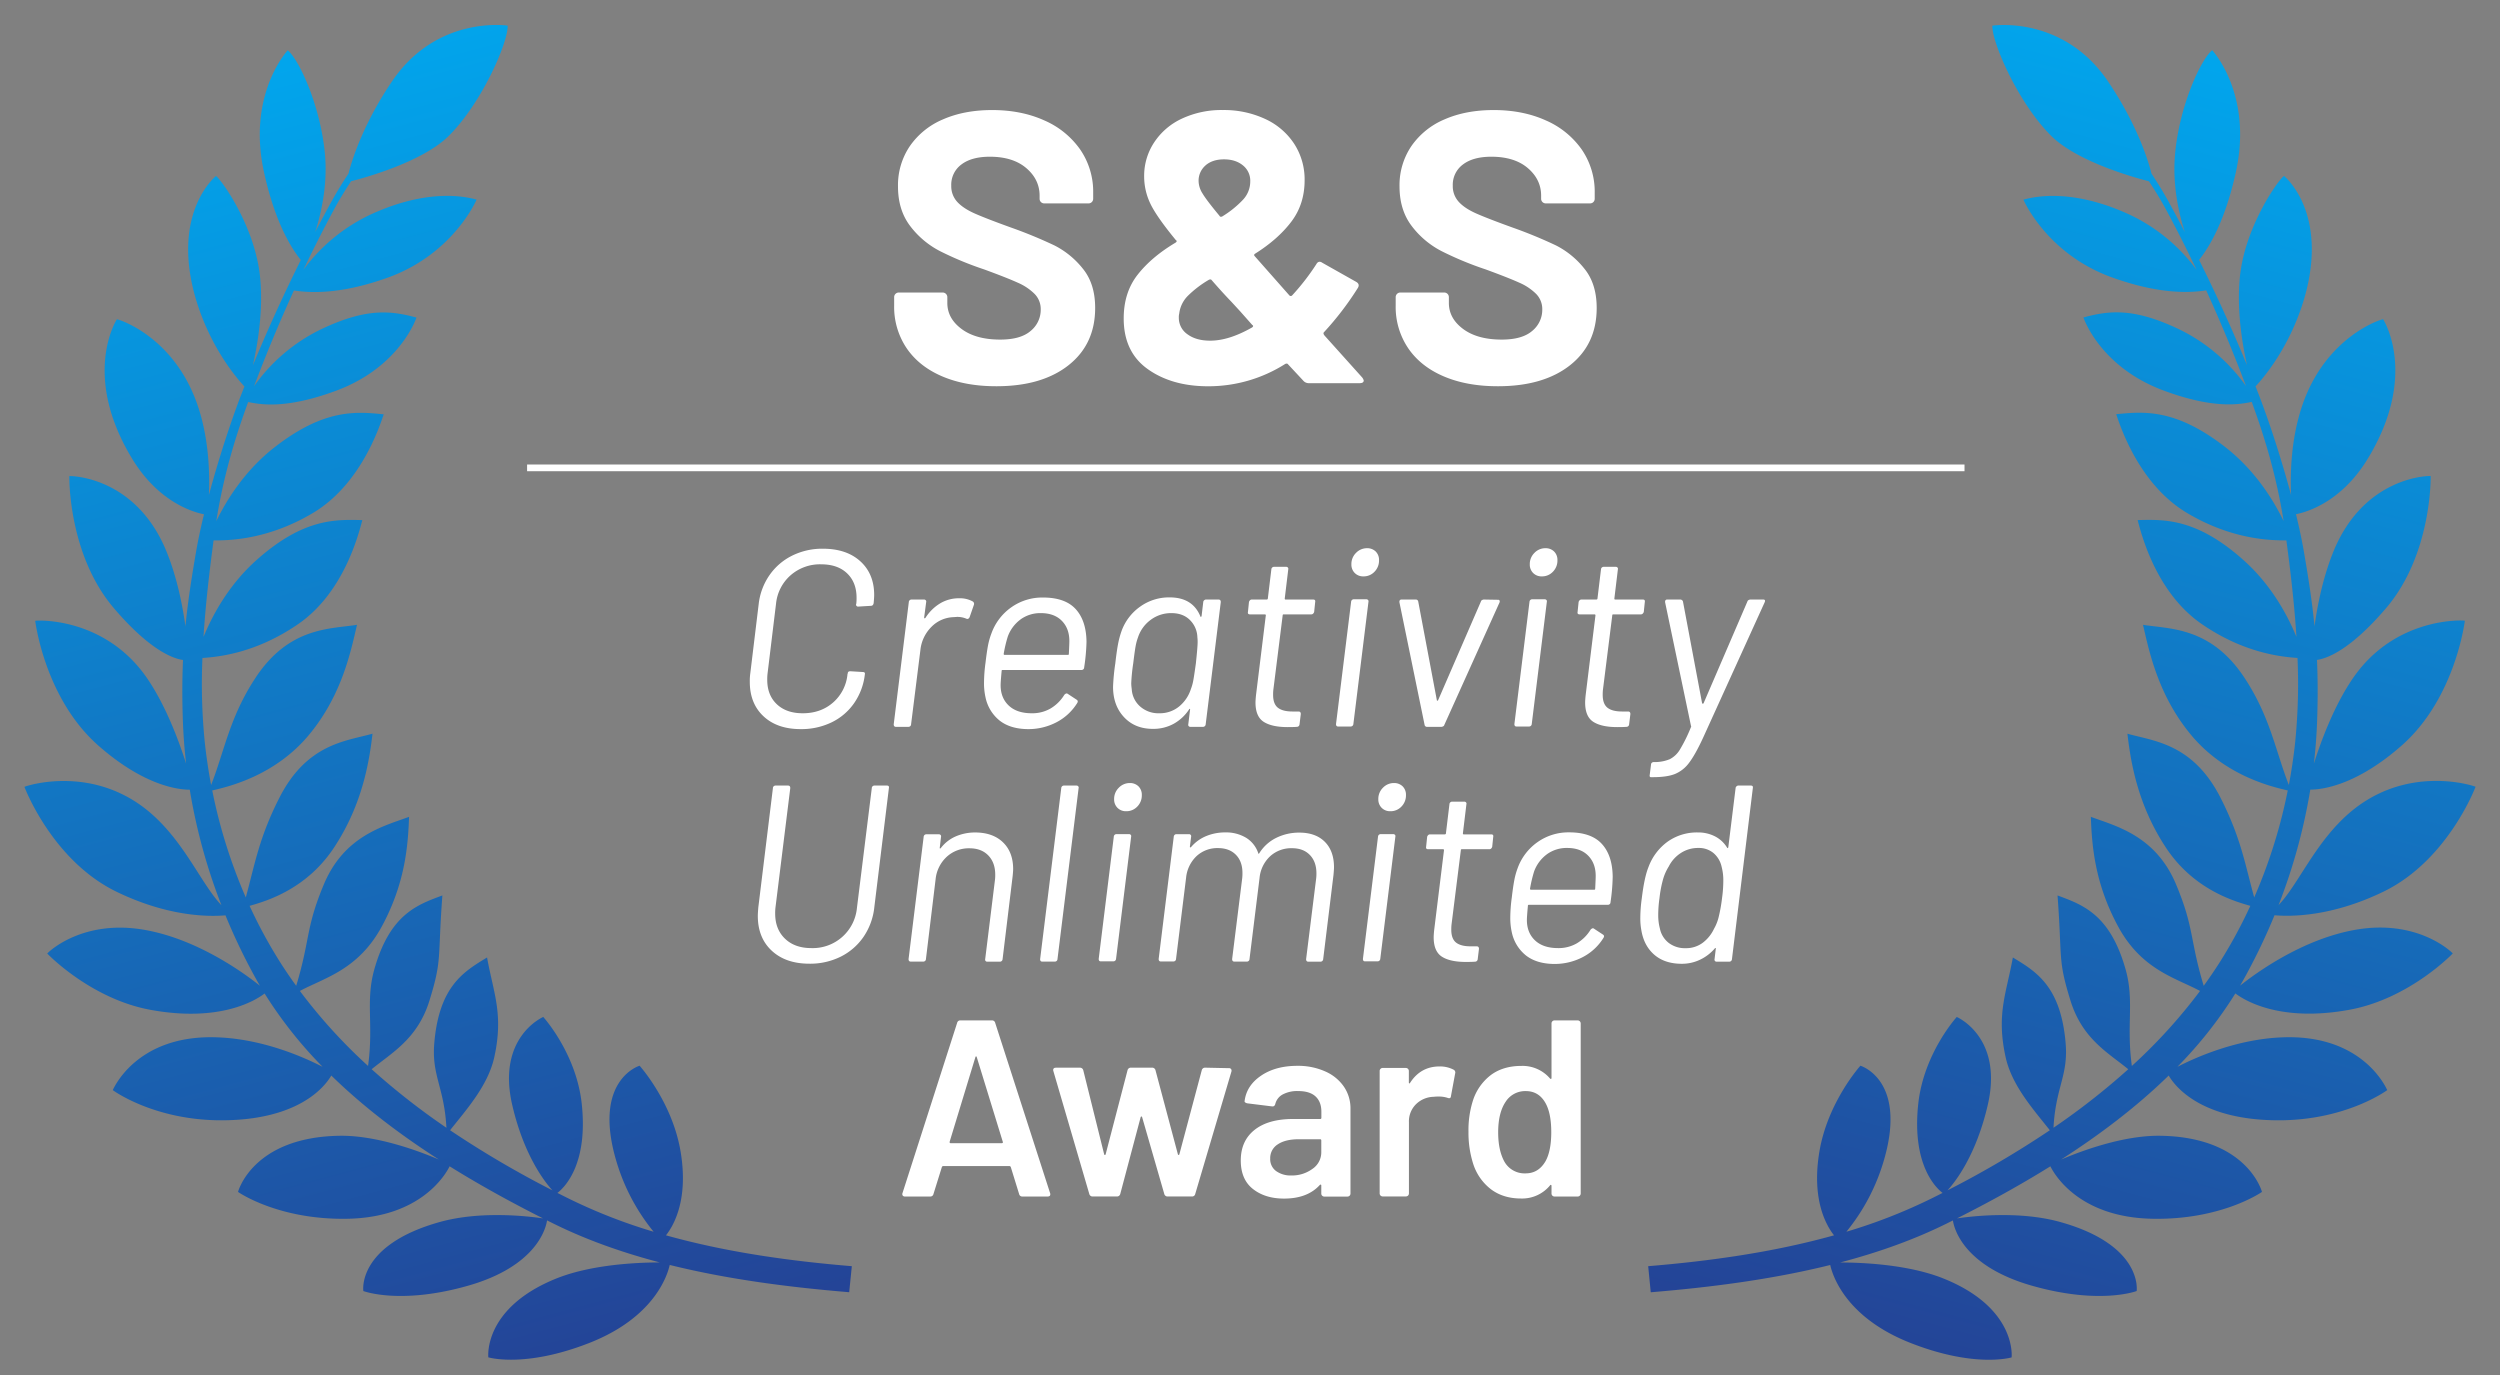 <svg xmlns="http://www.w3.org/2000/svg" xmlns:xlink="http://www.w3.org/1999/xlink" viewBox="0 0 1490.4 820"><rect x="0" y="0" width="1490.4" height="820" fill="#808080" stroke="none"/><defs><style>.cls-1{fill:url(#New_Gradient_Swatch_1);}.cls-2{fill:url(#New_Gradient_Swatch_1-2);}.cls-3{fill:#fff;}</style><linearGradient id="New_Gradient_Swatch_1" x1="-31.39" y1="806.1" x2="-31.39" y2="4.4" gradientTransform="matrix(0.97, -0.26, 0.26, 0.97, 133.34, 35.61)" gradientUnits="userSpaceOnUse"><stop offset="0" stop-color="#244396"/><stop offset="1" stop-color="#01a6ed"/></linearGradient><linearGradient id="New_Gradient_Swatch_1-2" x1="-32.35" y1="805.84" x2="-32.35" y2="4.14" gradientTransform="matrix(-0.97, -0.26, -0.26, 0.97, 1356.06, 35.61)" xlink:href="#New_Gradient_Swatch_1"/></defs><g id="Layer_2" data-name="Layer 2"><path class="cls-1" d="M507.82,754.85c-36.21-3-74.37-8.2-110.79-18.4,4.73-6,13.47-21.36,8.74-49.79-4.91-29.63-24.47-51.32-24.47-51.32s-27.81,8.25-14.19,55.75a120.45,120.45,0,0,0,22.55,43.22,322.21,322.21,0,0,1-50.78-19.85q-3.28-1.62-6.56-3.29c3.82-2.92,18.6-16.74,14.43-53.67-3.41-29.83-22.89-51.23-22.89-51.23s-27.87,11.9-18.49,52.45c6.88,29.75,19.07,45.53,23.95,50.91a588,588,0,0,1-61-35.83c10-12.62,22.69-26.74,26.39-43.7,5.59-25.61-.53-38.05-4.34-59.29-13.72,8.32-28.5,16.92-31.45,50.83-1.71,19.72,5.93,26.31,7.22,50.69a422.23,422.23,0,0,1-44.58-34.9c12.11-9.9,27.34-18.07,34.42-40.77,7.72-24.94,4.87-24.39,7.75-62.83-15.07,5.58-31.26,11.24-40.54,43.94-5.4,19-.36,33.11-3.77,57.7a319.2,319.2,0,0,1-40.65-44.7c14.3-7.72,34.63-12.44,48.68-38.15,14.31-26.28,15.79-49,16.42-65.65-15,5.55-38.83,11.19-51,40.74-10.74,25.88-7.92,32.35-16.29,60-3.36-4.65-6.61-9.4-9.69-14.27a288.64,288.64,0,0,1-18.1-33.41c10.28-2.91,34.66-10.13,51.06-35.84,16.26-25.15,20.32-50.24,22.22-66.79-15.38,4.42-39.06,5.67-55.59,38.34-12.16,23.95-14.6,39.79-19.95,59.27a312.59,312.59,0,0,1-20-63.77c9.19-2.15,37.69-8.6,58.21-33.8,19-23.18,24.35-48.74,28.09-64.95-15.77,2.56-40.49,1.08-60.57,31.7C136.91,427.49,133.8,447.7,125.86,468q-2.34-12.37-3.72-24.91a347.87,347.87,0,0,1-1.45-50.83c9.6-.64,32.13-2.9,57.37-20.41C205.12,353,213.78,318.43,216,310.07c-15.94-.4-35.19-1.16-63.33,24.05-16.8,15.05-26.4,33.5-31.35,45.59,1.24-19.53,3.52-38.91,6-57.53,9.28,0,32.36-.33,59.22-16.35C214.82,289,226,255.14,228.75,247c-15.93-1.55-35-3.69-64.86,19.49-18.3,14.17-29.29,32.49-34.94,44.19,4.09-25.65,10.54-47.92,19-71,6.84,1.32,21.77,4.54,52.08-6.62,38.56-14.13,48.25-43.73,48.25-43.73-15.52-4.24-29.75-5.62-55.54,6.34a104.73,104.73,0,0,0-41.28,34.57c7.25-19.18,15.18-38.3,23.76-57.07,7.38,1.11,26.07,3.26,56.89-8C270.59,150.9,284.13,119,284.13,119c-15.52-4.24-37.45-3-63.24,8.92a105.11,105.11,0,0,0-40,32.93c5.78-12.13,11.83-24.09,18.14-35.79,3.07-5.7,6.55-11.38,10.26-17,9.6-2.46,43.16-11.89,58.46-27.26,20.08-20.16,35.37-56.33,34.88-65.52,0,0-41.77-6.44-68.66,32.83-16.39,24.09-23.64,45.2-26.2,55.36-3.52,5.31-6.84,10.71-9.87,16.16q-5.08,9.22-10,18.74c3.8-11.84,7.37-28.37,5.86-46.08C191.3,64,178.62,35.94,171.54,30c0,0-24.33,25.95-14.2,72.41,6.95,32,17.46,46.93,22,52.61-10.26,20.57-19.92,41.76-28.61,62.87C153.68,205,157,185,155.1,165.7c-2.79-30.21-23-58.56-26.36-60.76,0,0-26.95,21.58-12.11,72.89,8.55,29.09,24.37,47.53,29.09,52.57q-1,2.55-2,5.09c-6.44,16.79-13.59,38.75-19.18,59.66.54-12.3.11-32.49-6.17-51.86-13.77-42.69-48-53.1-48.7-52.92,0,0-21.5,33.06,9.36,83.51,15.75,25.63,36.26,31.49,42.58,32.72-1.91,7.88-3.53,15.42-4.71,22.27-2.83,16.43-5,30.56-6.34,44.56-1.73-12.52-5-29.13-11.25-44.52C81,283.82,42,283.66,41.33,283.84c0,0-.94,46.52,26.62,78.8,21.41,25.06,35.23,30,41.16,30.82-.51,11.18-.55,22.89-.09,36.15q.45,12.93,1.94,25.67C106.57,441.44,98.9,420.87,88,404.79c-25.29-37.34-66.37-35-67-34.68,0,0,5.46,45.63,37.13,73.92,27.71,24.61,48.44,26.77,55,26.76A342.12,342.12,0,0,0,132,539.63c-11.91-12.44-21.84-37.52-42.55-55.22-34.3-29.25-74.28-15.78-74.88-15.31,0,0,16.27,43.48,54.41,62.28,31.16,15.26,55.75,15.16,65.43,14.31a364.17,364.17,0,0,0,17.11,35.89q1.66,3.07,3.44,6.08c-10-7.95-36.74-27.26-67.47-33.07-37.95-7.26-58.81,13.11-59.33,13.87,0,0,25.73,27,61.54,33.56,41.47,7.63,62.69-5.64,68.05-9.73A254.75,254.75,0,0,0,192.33,636c-11-5.67-35.5-16.6-62.72-17.58-48.2-1.83-61.9,30.6-62.39,31.46,0,0,24.4,18.12,65.15,18,46.19-.16,61.52-20.45,65.14-26.69,19.21,18.75,41.12,35.3,64.16,50.1-11.86-5.06-37.11-14.52-59.15-14.19-52.07.76-60.62,33.47-60.62,33.47s24,16.89,65.65,16c43.07-.93,57.89-26,60.5-31.26,18.21,11.34,37,21.62,55.67,31.05-8.42-1.26-36.65-4.64-61,2-50.23,13.83-46.11,41.3-46.11,41.3s21.68,8.29,61.81-3C320,755,325.45,732.12,326.13,727.55l3.7,1.85c20,9.9,41.48,17.42,63.53,23.21-12.16,0-40,1-61.24,9.4-44.35,17.64-41,47.18-41,47.18s21.4,6.5,59.66-8.37c39.24-15.18,47.11-40.52,48.48-46.71,35.94,8.92,73.06,13.44,107,16.26Z"/><path class="cls-2" d="M982.58,754.85c36.21-3,74.37-8.2,110.79-18.4-4.73-6-13.47-21.36-8.74-49.79,4.91-29.63,24.47-51.32,24.47-51.32s27.81,8.25,14.19,55.75a120.45,120.45,0,0,1-22.55,43.22,322.21,322.21,0,0,0,50.78-19.85q3.29-1.62,6.56-3.29c-3.82-2.92-18.6-16.74-14.43-53.67,3.41-29.83,22.89-51.23,22.89-51.23s27.87,11.9,18.49,52.45c-6.88,29.75-19.07,45.53-24,50.91a588,588,0,0,0,61-35.83c-10-12.62-22.69-26.74-26.39-43.7-5.59-25.61.53-38.05,4.34-59.29,13.72,8.32,28.5,16.92,31.45,50.83,1.71,19.72-5.93,26.31-7.22,50.69a422.23,422.23,0,0,0,44.58-34.9c-12.11-9.9-27.34-18.07-34.41-40.77-7.73-24.94-4.88-24.39-7.76-62.83,15.07,5.58,31.26,11.24,40.54,43.94,5.4,19,.36,33.11,3.77,57.7a319.2,319.2,0,0,0,40.65-44.7c-14.3-7.72-34.63-12.44-48.68-38.15-14.31-26.28-15.79-49-16.42-65.65,15,5.55,38.83,11.19,51,40.74,10.74,25.88,7.93,32.35,16.29,60,3.36-4.65,6.61-9.4,9.69-14.27a288.64,288.64,0,0,0,18.1-33.41c-10.28-2.91-34.66-10.13-51.06-35.84-16.26-25.15-20.32-50.24-22.22-66.79,15.38,4.42,39.06,5.67,55.59,38.34,12.16,23.95,14.6,39.79,20,59.27a312.59,312.59,0,0,0,20-63.77c-9.19-2.15-37.69-8.6-58.21-33.8-19-23.18-24.35-48.74-28.09-64.95,15.77,2.56,40.49,1.08,60.57,31.7,15.32,23.28,18.43,43.49,26.37,63.79q2.34-12.37,3.72-24.91a347.87,347.87,0,0,0,1.45-50.83c-9.6-.64-32.13-2.9-57.37-20.41-27.06-18.82-35.72-53.42-37.94-61.78,15.94-.4,35.19-1.16,63.33,24.05,16.8,15.05,26.4,33.5,31.35,45.59-1.24-19.53-3.52-38.91-6-57.53-9.28,0-32.36-.33-59.22-16.35-28.31-16.87-39.46-50.69-42.24-58.88,15.94-1.55,35-3.69,64.87,19.49,18.29,14.17,29.28,32.49,34.93,44.19-4.09-25.65-10.54-47.92-19-71-6.84,1.32-21.77,4.54-52.08-6.62-38.56-14.13-48.25-43.73-48.25-43.73,15.52-4.24,29.75-5.62,55.54,6.34A104.73,104.73,0,0,1,1339,230.18c-7.25-19.18-15.18-38.3-23.76-57.07-7.38,1.11-26.07,3.26-56.89-8-38.53-14.22-52.07-46.09-52.07-46.09,15.52-4.24,37.45-3,63.24,8.92a105.11,105.11,0,0,1,40,32.93c-5.78-12.13-11.83-24.09-18.14-35.79-3.07-5.7-6.55-11.38-10.26-17-9.6-2.46-43.16-11.89-58.46-27.26-20.08-20.16-35.37-56.33-34.88-65.52,0,0,41.78-6.44,68.66,32.83,16.39,24.09,23.64,45.2,26.2,55.36,3.52,5.31,6.84,10.71,9.87,16.16q5.09,9.22,10,18.74c-3.8-11.84-7.37-28.37-5.86-46.08,2.39-28.34,15.07-56.42,22.15-62.4,0,0,24.33,25.95,14.2,72.41-7,32-17.46,46.93-22,52.61,10.26,20.57,19.92,41.76,28.61,62.87-2.91-12.88-6.18-32.86-4.33-52.15,2.79-30.21,23-58.56,26.36-60.76,0,0,26.95,21.58,12.11,72.89-8.55,29.09-24.37,47.53-29.09,52.57q1,2.55,2,5.09c6.44,16.79,13.59,38.75,19.18,59.66-.54-12.3-.11-32.49,6.17-51.86,13.77-42.69,48-53.1,48.7-52.92,0,0,21.5,33.06-9.36,83.51-15.75,25.63-36.26,31.49-42.58,32.72,1.91,7.88,3.53,15.42,4.71,22.27,2.83,16.43,5,30.56,6.34,44.56,1.73-12.52,5-29.13,11.25-44.52,18.35-45.09,57.31-45.25,58-45.07,0,0,.94,46.52-26.62,78.8-21.41,25.06-35.23,30-41.16,30.82.51,11.18.55,22.89.09,36.15q-.45,12.93-1.94,25.67c4.39-13.84,12.06-34.41,23-50.49,25.29-37.34,66.37-35,67-34.68,0,0-5.46,45.63-37.13,73.92-27.71,24.61-48.44,26.77-55,26.76a342.12,342.12,0,0,1-18.92,68.84c11.91-12.44,21.84-37.52,42.55-55.22,34.3-29.25,74.28-15.78,74.88-15.31,0,0-16.27,43.48-54.41,62.28-31.16,15.26-55.75,15.16-65.43,14.31a361.92,361.92,0,0,1-17.11,35.89q-1.66,3.07-3.44,6.08c10-7.95,36.75-27.26,67.47-33.07,38-7.26,58.81,13.11,59.33,13.87,0,0-25.73,27-61.54,33.56-41.47,7.63-62.68-5.64-68.05-9.73A254.75,254.75,0,0,1,1298.07,636c11-5.67,35.5-16.6,62.72-17.58,48.2-1.83,61.9,30.6,62.39,31.46,0,0-24.4,18.12-65.15,18-46.19-.16-61.52-20.45-65.14-26.69-19.21,18.75-41.12,35.3-64.16,50.1,11.86-5.06,37.11-14.52,59.15-14.19,52.07.76,60.62,33.47,60.62,33.47s-24,16.89-65.65,16c-43.07-.93-57.89-26-60.5-31.26-18.21,11.34-37,21.62-55.67,31.05,8.42-1.26,36.65-4.64,61,2,50.23,13.83,46.11,41.3,46.11,41.3s-21.68,8.29-61.81-3c-41.65-11.68-47.06-34.51-47.74-39.08l-3.7,1.85c-20,9.9-41.48,17.42-63.53,23.21,12.16,0,40,1,61.24,9.4,44.35,17.64,41,47.18,41,47.18s-21.4,6.5-59.66-8.37c-39.24-15.18-47.11-40.52-48.48-46.71-35.94,8.92-73.06,13.44-107,16.26Z"/></g><g id="S_S" data-name="S&amp;S"><path class="cls-3" d="M455.15,427Q447,419.37,447,406.47a33,33,0,0,1,.3-5.1l5-41.25a37.57,37.57,0,0,1,6.45-17.25,35.7,35.7,0,0,1,13.5-11.62,40.35,40.35,0,0,1,18.3-4.13q14.1,0,22.35,7.5t8.25,20.1q0,1.5-.3,4.8-.3,1.65-1.65,1.65l-7.5.45a1.19,1.19,0,0,1-1.35-1.35l.15-.45a29.83,29.83,0,0,0,.15-3.45q0-9.15-5.63-14.55t-15.52-5.4a26.62,26.62,0,0,0-18.08,6.45,26,26,0,0,0-8.77,16.95l-5.1,42a29.83,29.83,0,0,0-.15,3.45q0,9.15,5.7,14.55t15.45,5.4q10.8,0,18.15-6.45a25.54,25.54,0,0,0,8.55-16.95l.15-.3q0-1.35,1.5-1.35l7.35.45q1.65,0,1.35,1.35a37.57,37.57,0,0,1-6.38,17.18,34.72,34.72,0,0,1-13.42,11.47,41.3,41.3,0,0,1-18.45,4.05Q463.33,434.67,455.15,427Z"/><path class="cls-3" d="M580,358.62a1.68,1.68,0,0,1,.6,1.95l-2.55,7.35q-.75,1.5-2,.9a13.74,13.74,0,0,0-5.55-1.05l-2,.15a19.29,19.29,0,0,0-13.2,5.78,22.83,22.83,0,0,0-6.6,13.87l-5.55,44.25a1.44,1.44,0,0,1-.45,1.05,1.62,1.62,0,0,1-1.2.45h-7.35q-1.35,0-1.35-1.5l9-72.9a1.59,1.59,0,0,1,1.65-1.5h7.35a1.37,1.37,0,0,1,1.12.45,1.13,1.13,0,0,1,.23,1.05l-1.2,9.15c0,.3.07.48.22.53s.33,0,.53-.23a27,27,0,0,1,8.7-8.62,21.65,21.65,0,0,1,11.4-3.08A15.67,15.67,0,0,1,580,358.62Z"/><path class="cls-3" d="M646.33,397.92a1.44,1.44,0,0,1-.45,1.05,1.62,1.62,0,0,1-1.2.45H597.73a.53.53,0,0,0-.6.6q-.6,6.6-.6,8.4,0,7.65,4.87,12.23t13.73,4.57a21.71,21.71,0,0,0,11.17-2.85,23.89,23.89,0,0,0,8.18-8.1q1.2-1.35,2.1-.6l5.25,3.45q1.2.75.3,2.1a31.8,31.8,0,0,1-12.23,11.33,36.17,36.17,0,0,1-17.32,4.12q-10.35-.15-16.65-5.1a23.91,23.91,0,0,1-8.4-13.8,38.76,38.76,0,0,1-.9-8.7,91.91,91.91,0,0,1,.9-12q.75-6.45,1.5-10.35a42.23,42.23,0,0,1,2-7.05,32.41,32.41,0,0,1,11.85-15.6,31.86,31.86,0,0,1,18.9-5.85q13.2,0,19.5,6.9t6.45,19.5A115.85,115.85,0,0,1,646.33,397.92Zm-38-28.57a21.93,21.93,0,0,0-7.57,10.27,78.81,78.81,0,0,0-2.4,10.2.53.53,0,0,0,.6.6h37.65a.53.53,0,0,0,.6-.6q.3-6,.3-7.65,0-7.5-4.5-12.07t-12.45-4.58A20,20,0,0,0,608.3,369.35Z"/><path class="cls-3" d="M717.88,357.87a1.62,1.62,0,0,1,1.2-.45h7.35q1.35,0,1.35,1.5l-9,72.9a1.59,1.59,0,0,1-1.65,1.5h-7.5a1.22,1.22,0,0,1-1-.45,1.12,1.12,0,0,1-.22-1.05l1.05-8.7c.1-.3,0-.47-.15-.52s-.35.07-.45.37a26.28,26.28,0,0,1-9.08,8.48,25.11,25.11,0,0,1-12.52,3.07q-10.65,0-17.18-7t-6.52-18.08a124.32,124.32,0,0,1,1.35-14q.75-6.75,1.57-11.17a52.64,52.64,0,0,1,2.18-8.18,30.47,30.47,0,0,1,11-14.4,29.46,29.46,0,0,1,17.63-5.55q13.65,0,18.3,11.25c.1.3.22.43.37.38s.28-.23.38-.53l1-8.4A1.44,1.44,0,0,1,717.88,357.87Zm-6.53,48q.52-2.7,1.58-10.35,1.05-9.9,1.05-12.6a22.68,22.68,0,0,0-.15-3,15,15,0,0,0-4.43-10.27q-4.12-4.12-11-4.13a20.19,20.19,0,0,0-12.45,4.05,21,21,0,0,0-7.5,10.35,30.87,30.87,0,0,0-1.43,5.25q-.53,2.85-1.42,10.2a109.4,109.4,0,0,0-1.2,12,25.35,25.35,0,0,0,.3,3.45,14.81,14.81,0,0,0,5,10.35,16.4,16.4,0,0,0,11.4,4.05,18.12,18.12,0,0,0,11.85-4.05,22.1,22.1,0,0,0,7-10.35A27.4,27.4,0,0,0,711.35,405.87Z"/><path class="cls-3" d="M782.83,365.82a1.46,1.46,0,0,1-1.05.45h-16.5a.53.53,0,0,0-.6.6l-5.55,44.25a26.46,26.46,0,0,0-.15,3.15q0,5.4,2.85,7.65t8.7,2.25h3.6q1.35,0,1.35,1.5l-.75,6.15a1.59,1.59,0,0,1-1.65,1.5q-1.8.15-5.4.15-9.45,0-14.33-3.15t-4.87-11.55q0-1.35.3-4.35l5.85-47.55a.53.53,0,0,0-.6-.6h-8.85q-1.5,0-1.2-1.5l.6-5.85a2.23,2.23,0,0,1,.6-1.05,1.44,1.44,0,0,1,1.05-.45h9a.72.72,0,0,0,.37-.15.51.51,0,0,0,.23-.45l2.1-17.4a1.59,1.59,0,0,1,1.65-1.5h7.2a1.2,1.2,0,0,1,1,.45,1.13,1.13,0,0,1,.23,1.05l-2.1,17.4q0,.6.45.6h16.5q1.5,0,1.2,1.5l-.6,5.85A2.23,2.23,0,0,1,782.83,365.82Z"/><path class="cls-3" d="M796.48,431.67l9-72.9a1.59,1.59,0,0,1,1.65-1.5h7.35a1.37,1.37,0,0,1,1.12.45,1.13,1.13,0,0,1,.23,1l-9,72.9a1.6,1.6,0,0,1-1.65,1.5h-7.35Q796.48,433.17,796.48,431.67Zm11.17-90.07a7,7,0,0,1-2-5.18,9.26,9.26,0,0,1,2.77-6.82,9,9,0,0,1,6.53-2.78,7.14,7.14,0,0,1,5.17,1.95,7,7,0,0,1,2,5.25,9.42,9.42,0,0,1-2.7,6.83,8.85,8.85,0,0,1-6.6,2.77A7,7,0,0,1,807.65,341.6Z"/><path class="cls-3" d="M849.28,432.12l-15-73.05v-.3a1.19,1.19,0,0,1,1.34-1.35H844a1.43,1.43,0,0,1,1.5,1.2l11.09,58.8a.27.27,0,0,0,.3.3.5.5,0,0,0,.46-.3l25.5-58.8a1.3,1.3,0,0,1,.74-.9,2.45,2.45,0,0,1,1-.3l8.41.15a1,1,0,0,1,1,.45,1.51,1.51,0,0,1-.07,1.2l-32.86,72.9a1.35,1.35,0,0,1-.74.9,2.49,2.49,0,0,1-1,.3h-8.55A1.41,1.41,0,0,1,849.28,432.12Z"/><path class="cls-3" d="M902.82,431.67l9-72.9a1.59,1.59,0,0,1,1.65-1.5h7.35a1.39,1.39,0,0,1,1.13.45,1.12,1.12,0,0,1,.22,1l-9,72.9a1.59,1.59,0,0,1-1.65,1.5h-7.35Q902.82,433.17,902.82,431.67ZM914,341.6a7,7,0,0,1-2-5.18,9.27,9.27,0,0,1,2.78-6.82,8.92,8.92,0,0,1,6.52-2.78,7.15,7.15,0,0,1,5.18,1.95,7,7,0,0,1,2,5.25,9.42,9.42,0,0,1-2.7,6.83,8.85,8.85,0,0,1-6.6,2.77A7,7,0,0,1,914,341.6Z"/><path class="cls-3" d="M979.32,365.82a1.44,1.44,0,0,1-1.05.45h-16.5a.53.53,0,0,0-.6.6l-5.55,44.25a26.46,26.46,0,0,0-.15,3.15q0,5.4,2.85,7.65t8.7,2.25h3.6q1.35,0,1.35,1.5l-.75,6.15a1.59,1.59,0,0,1-1.65,1.5q-1.8.15-5.4.15-9.45,0-14.32-3.15T945,418.77q0-1.35.3-4.35l5.85-47.55a.53.53,0,0,0-.6-.6h-8.85q-1.5,0-1.2-1.5l.6-5.85a2.23,2.23,0,0,1,.6-1.05,1.44,1.44,0,0,1,1.05-.45h9a.74.74,0,0,0,.38-.15.5.5,0,0,0,.22-.45l2.1-17.4a1.59,1.59,0,0,1,1.65-1.5h7.2a1.22,1.22,0,0,1,1,.45,1.12,1.12,0,0,1,.22,1.05l-2.1,17.4q0,.6.45.6h16.5q1.5,0,1.2,1.5l-.6,5.85A2.23,2.23,0,0,1,979.32,365.82Z"/><path class="cls-3" d="M983.52,461.82l.75-6a1.44,1.44,0,0,1,.45-1.05,1.62,1.62,0,0,1,1.2-.45h.45a23.26,23.26,0,0,0,9.08-1.72,15.05,15.05,0,0,0,6.07-5.78,92.43,92.43,0,0,0,6.45-13.05,4.2,4.2,0,0,0,.23-.52.35.35,0,0,0-.08-.38l-15.45-73.8v-.3a1.19,1.19,0,0,1,1.35-1.35h7.65a1.65,1.65,0,0,1,1.65,1.2l11.4,60.6a.49.49,0,0,0,.9,0l26.1-60.6a1.34,1.34,0,0,1,.75-.9,2.42,2.42,0,0,1,1-.3h7.65q1.65,0,.9,1.65l-36.75,80.85q-4.65,10.05-8.32,14.85a19.8,19.8,0,0,1-8.48,6.68q-4.8,1.88-13.2,1.87h-1.05Q983.22,463.32,983.52,461.82Z"/><path class="cls-3" d="M460.11,566.8q-8.33-7.72-8.33-20.78,0-1.5.3-5.1l8.7-71.1a1.44,1.44,0,0,1,.45-1.05,1.62,1.62,0,0,1,1.2-.45h7.35q1.35,0,1.35,1.5l-8.85,71.4a29.83,29.83,0,0,0-.15,3.45q0,9.3,5.85,14.93t15.75,5.62a26.46,26.46,0,0,0,27.15-24l8.85-71.4a1.44,1.44,0,0,1,.45-1.05,1.62,1.62,0,0,1,1.2-.45h7.35q1.5,0,1.2,1.5l-8.7,71.1a38.42,38.42,0,0,1-6.45,17.63,35.92,35.92,0,0,1-13.57,11.77,40.89,40.89,0,0,1-18.68,4.2Q468.43,574.52,460.11,566.8Z"/><path class="cls-3" d="M598,502.22q6,5.85,6,15.9,0,1.2-.3,4.2l-6,49.5a1.59,1.59,0,0,1-1.65,1.5h-7.5a1.19,1.19,0,0,1-1-.45,1.1,1.1,0,0,1-.23-1l5.85-47.4a22.68,22.68,0,0,0,.15-3q0-7.2-4.12-11.47t-11.18-4.28a19.43,19.43,0,0,0-13.65,5.1,21.09,21.09,0,0,0-6.6,13.35L552,571.82a1.44,1.44,0,0,1-.45,1,1.62,1.62,0,0,1-1.2.45H543q-1.35,0-1.35-1.5l9-72.9a1.59,1.59,0,0,1,1.65-1.5h7.35a1.4,1.4,0,0,1,1.13.45,1.15,1.15,0,0,1,.22,1.05l-.75,6.45c-.1.2-.07.35.08.45s.32.05.52-.15a22.46,22.46,0,0,1,8.93-7,29.06,29.06,0,0,1,11.77-2.33Q592,496.37,598,502.22Z"/><path class="cls-3" d="M620.08,571.82l12.6-102a1.59,1.59,0,0,1,1.65-1.5h7.35a1.37,1.37,0,0,1,1.12.45,1.13,1.13,0,0,1,.23,1.05l-12.6,102a1.44,1.44,0,0,1-.45,1,1.62,1.62,0,0,1-1.2.45h-7.35Q620.08,573.32,620.08,571.82Z"/><path class="cls-3" d="M655,571.67l9-72.9a1.59,1.59,0,0,1,1.65-1.5H673a1.37,1.37,0,0,1,1.12.45,1.13,1.13,0,0,1,.23,1l-9,72.9a1.59,1.59,0,0,1-1.65,1.5h-7.35Q655,573.17,655,571.67ZM666.2,481.6a7,7,0,0,1-2-5.18A9.26,9.26,0,0,1,667,469.6a9,9,0,0,1,6.53-2.78,7.14,7.14,0,0,1,5.17,1.95,7,7,0,0,1,2,5.25,9.42,9.42,0,0,1-2.7,6.83,8.85,8.85,0,0,1-6.6,2.77A7,7,0,0,1,666.2,481.6Z"/><path class="cls-3" d="M789.8,501.85q5.48,5.47,5.48,15.22c0,.8-.11,2.3-.3,4.5l-6.15,50.25a1.6,1.6,0,0,1-1.65,1.5H780q-1.35,0-1.35-1.5l6-48.15a22.68,22.68,0,0,0,.15-3q0-6.9-3.9-10.95c-2.61-2.7-6.15-4.05-10.65-4.05a18.61,18.61,0,0,0-13.05,4.8,20.26,20.26,0,0,0-6.3,12.9l-6,48.45a1.44,1.44,0,0,1-.45,1,1.62,1.62,0,0,1-1.2.45h-7.35q-1.35,0-1.35-1.5l6-48.15a26.2,26.2,0,0,0,.15-3.15q0-6.9-3.9-10.87c-2.61-2.65-6.15-4-10.65-4a18.16,18.16,0,0,0-12.83,4.8,20.48,20.48,0,0,0-6.22,12.9l-6,48.45a1.44,1.44,0,0,1-.45,1,1.62,1.62,0,0,1-1.2.45h-7.35q-1.35,0-1.35-1.5l9-72.9a1.59,1.59,0,0,1,1.65-1.5h7.35a1.37,1.37,0,0,1,1.12.45,1.16,1.16,0,0,1,.23,1.05l-.75,6c0,.2.07.33.22.38s.33,0,.53-.23a23.56,23.56,0,0,1,9-6.52,29.49,29.49,0,0,1,11.4-2.18A23.15,23.15,0,0,1,743,499.52a17.12,17.12,0,0,1,7.13,9.15c0,.2.07.3.22.3s.27-.1.38-.3a24.78,24.78,0,0,1,10.2-9.22,30.67,30.67,0,0,1,13.65-3.08Q784.33,496.37,789.8,501.85Z"/><path class="cls-3" d="M812.52,571.67l9-72.9a1.59,1.59,0,0,1,1.65-1.5h7.35a1.39,1.39,0,0,1,1.13.45,1.12,1.12,0,0,1,.22,1l-9,72.9a1.59,1.59,0,0,1-1.65,1.5h-7.35Q812.52,573.17,812.52,571.67ZM823.7,481.6a7,7,0,0,1-2-5.18,9.27,9.27,0,0,1,2.78-6.82,8.92,8.92,0,0,1,6.52-2.78,7.17,7.17,0,0,1,5.18,1.95,7,7,0,0,1,2,5.25,9.42,9.42,0,0,1-2.7,6.83,8.85,8.85,0,0,1-6.6,2.77A7,7,0,0,1,823.7,481.6Z"/><path class="cls-3" d="M889,505.82a1.44,1.44,0,0,1-1,.45h-16.5a.53.53,0,0,0-.6.6l-5.55,44.25a26.46,26.46,0,0,0-.15,3.15q0,5.4,2.85,7.65t8.7,2.25h3.6q1.35,0,1.35,1.5l-.75,6.15a1.59,1.59,0,0,1-1.65,1.5q-1.8.15-5.4.15-9.45,0-14.32-3.15t-4.88-11.55q0-1.35.3-4.35l5.85-47.55a.53.53,0,0,0-.6-.6h-8.85q-1.5,0-1.2-1.5l.6-5.85a2.23,2.23,0,0,1,.6-1.05,1.44,1.44,0,0,1,1-.45h9a.74.74,0,0,0,.38-.15.5.5,0,0,0,.22-.45l2.1-17.4a1.59,1.59,0,0,1,1.65-1.5H873a1.22,1.22,0,0,1,1,.45,1.12,1.12,0,0,1,.22,1.05l-2.1,17.4q0,.6.45.6H889q1.5,0,1.2,1.5l-.6,5.85A2.23,2.23,0,0,1,889,505.82Z"/><path class="cls-3" d="M960.12,537.92a1.44,1.44,0,0,1-.45,1.05,1.62,1.62,0,0,1-1.2.45h-47a.53.53,0,0,0-.6.6q-.6,6.6-.6,8.4,0,7.65,4.88,12.23t13.72,4.57a21.75,21.75,0,0,0,11.18-2.85,24,24,0,0,0,8.17-8.1q1.2-1.35,2.1-.6l5.25,3.45q1.2.75.3,2.1a31.77,31.77,0,0,1-12.22,11.33,36.24,36.24,0,0,1-17.33,4.12q-10.35-.15-16.65-5.1a23.91,23.91,0,0,1-8.4-13.8,38.76,38.76,0,0,1-.9-8.7,91.91,91.91,0,0,1,.9-12q.75-6.45,1.5-10.35a42.23,42.23,0,0,1,1.95-7.05,32.41,32.41,0,0,1,11.85-15.6,31.86,31.86,0,0,1,18.9-5.85q13.2,0,19.5,6.9t6.45,19.5A115.85,115.85,0,0,1,960.12,537.92Zm-38-28.57a22,22,0,0,0-7.58,10.27,78.81,78.81,0,0,0-2.4,10.2.53.53,0,0,0,.6.6h37.65a.53.53,0,0,0,.6-.6q.3-6,.3-7.65,0-7.5-4.5-12.07t-12.45-4.58A20,20,0,0,0,922.1,509.35Z"/><path class="cls-3" d="M1035.27,468.77a1.44,1.44,0,0,1,1-.45h7.5q1.5,0,1.2,1.5l-12.45,102a1.59,1.59,0,0,1-1.65,1.5h-7.5a1.19,1.19,0,0,1-1-.45,1.13,1.13,0,0,1-.23-1l.75-6.3c.1-.2.08-.32-.07-.37s-.33,0-.53.22a26.44,26.44,0,0,1-8.85,6.75,25.06,25.06,0,0,1-10.8,2.4q-10.2,0-16.42-5.4t-7.73-14.7a38.21,38.21,0,0,1-.6-7.35,85.35,85.35,0,0,1,.9-11.7q1.5-12.45,4-18.6a32.57,32.57,0,0,1,11.4-15.07,30.12,30.12,0,0,1,18-5.48,21.9,21.9,0,0,1,10.2,2.33,18.12,18.12,0,0,1,7.2,6.67q.45.75.75-.15l4.35-35.25A1.44,1.44,0,0,1,1035.27,468.77Zm-10.65,77.85a93.41,93.41,0,0,0,2-11.25,76.31,76.31,0,0,0,.75-10.5,31,31,0,0,0-1-8.1,14.88,14.88,0,0,0-4.8-8.17,13.6,13.6,0,0,0-9.15-3.08,18.69,18.69,0,0,0-10.35,3,20.43,20.43,0,0,0-7.2,8,29.9,29.9,0,0,0-3.37,7.5,70.19,70.19,0,0,0-2.18,11.4,72.11,72.11,0,0,0-.75,10.2,30.45,30.45,0,0,0,1,7.95,14.4,14.4,0,0,0,5.25,8.55,15.87,15.87,0,0,0,10.05,3.15,16.61,16.61,0,0,0,10.13-3.15,22.3,22.3,0,0,0,6.82-8.4A26.63,26.63,0,0,0,1024.62,546.62Z"/><path class="cls-3" d="M607.55,711.82l-4.95-16.05q-.3-.6-.75-.6h-39.6q-.45,0-.75.6l-5,16.05a1.88,1.88,0,0,1-1.95,1.5h-15a1.68,1.68,0,0,1-1.35-.52,1.65,1.65,0,0,1-.15-1.58l32.55-101.4a1.88,1.88,0,0,1,2-1.5h18.75a1.88,1.88,0,0,1,1.95,1.5L626,711.22a1.67,1.67,0,0,1,.15.75q0,1.35-1.65,1.35h-15A1.88,1.88,0,0,1,607.55,711.82Zm-40.8-30.3H597.2q.9,0,.6-.9l-15.45-50.25q-.15-.6-.45-.6t-.45.6l-15.3,50.25Q566,681.52,566.75,681.52Z"/><path class="cls-3" d="M649.4,711.82,628,638.62l-.15-.6q0-1.5,1.65-1.5H643.7a2,2,0,0,1,2.1,1.5l12.45,50.1q.15.45.45.45t.45-.45L672.2,638a2,2,0,0,1,2.1-1.5h12.45a2,2,0,0,1,2.1,1.5l13.35,50.1q.15.45.45.45t.45-.45L716.45,638a2,2,0,0,1,2.1-1.5l14.1.3a1.47,1.47,0,0,1,1.28.53,1.85,1.85,0,0,1,.22,1.42l-21.6,73.05a1.88,1.88,0,0,1-1.95,1.5H696.2a2,2,0,0,1-2.1-1.5l-13.2-45.75q-.15-.45-.45-.45t-.45.45l-12.15,45.75a2,2,0,0,1-2.1,1.5H651.5A2,2,0,0,1,649.4,711.82Z"/><path class="cls-3" d="M790.1,638.77a26.15,26.15,0,0,1,11.1,9.08A22.89,22.89,0,0,1,805.1,661v50.55a1.78,1.78,0,0,1-1.8,1.8H789.5a1.72,1.72,0,0,1-1.27-.52,1.75,1.75,0,0,1-.53-1.28v-4.8c0-.3-.1-.47-.3-.52a.62.62,0,0,0-.6.22q-7.35,8.1-21.3,8.1-11.25,0-18.52-5.7t-7.28-17q0-11.7,8.18-18.22t23-6.53H787a.66.66,0,0,0,.75-.75v-3.6q0-5.85-3.45-9.07t-10.35-3.23a18.39,18.39,0,0,0-9.22,2,8.81,8.81,0,0,0-4.43,5.62q-.45,1.8-2.1,1.5l-14.55-1.8a3.24,3.24,0,0,1-1.27-.52.85.85,0,0,1-.38-1q1.2-9.15,9.83-15t21.67-5.85A39.58,39.58,0,0,1,790.1,638.77Zm-7.65,58.05a11.86,11.86,0,0,0,5.25-9.9v-7a.66.66,0,0,0-.75-.75h-12.6q-8,0-12.52,3a9.64,9.64,0,0,0-4.58,8.55,8.73,8.73,0,0,0,3.53,7.43,14.76,14.76,0,0,0,9.07,2.62A20.54,20.54,0,0,0,782.45,696.82Z"/><path class="cls-3" d="M866.6,637.72a1.86,1.86,0,0,1,.9,2.25L865,653.47q-.15,1.8-2.1,1a16.62,16.62,0,0,0-5.25-.75,22.68,22.68,0,0,0-3,.15,15.5,15.5,0,0,0-10.5,4.43,14.36,14.36,0,0,0-4.2,10.72v42.45a1.78,1.78,0,0,1-.52,1.28,1.76,1.76,0,0,1-1.28.52H824.3a1.79,1.79,0,0,1-1.8-1.8v-73a1.69,1.69,0,0,1,.53-1.27,1.71,1.71,0,0,1,1.27-.53h13.8a1.79,1.79,0,0,1,1.8,1.8v6.75c0,.4.08.63.22.68s.33-.08.53-.38q6.3-9.75,17.55-9.75A17.37,17.37,0,0,1,866.6,637.72Z"/><path class="cls-3" d="M925.47,608.85a1.75,1.75,0,0,1,1.28-.53h13.8a1.81,1.81,0,0,1,1.8,1.8v101.4a1.75,1.75,0,0,1-.53,1.28,1.72,1.72,0,0,1-1.27.52h-13.8a1.78,1.78,0,0,1-1.8-1.8V707a.6.6,0,0,0-.3-.6q-.3-.15-.6.3a21.51,21.51,0,0,1-17.25,7.8q-10.65,0-18-5.55a31,31,0,0,1-10.65-15.45,61.08,61.08,0,0,1-2.7-18.75,58.15,58.15,0,0,1,2.55-18.3A31,31,0,0,1,888.65,641q7.35-5.55,18.45-5.55a21.55,21.55,0,0,1,16.95,7.5.63.63,0,0,0,.6.23c.2-.05.3-.23.3-.53V610.12A1.72,1.72,0,0,1,925.47,608.85Zm-.67,66.07q0-11.7-3.75-17.85-4-6.6-11.4-6.6a13.8,13.8,0,0,0-12,6.3q-4.5,6.6-4.5,18.3,0,10.5,3.6,17.25a13.8,13.8,0,0,0,12.75,7.2q7.65,0,11.85-7.2Q924.8,686.17,924.8,674.92Z"/><path class="cls-3" d="M561.81,224.42q-13.8-5.86-21.28-16.79a43.94,43.94,0,0,1-7.47-25.42v-5.06a2.75,2.75,0,0,1,2.76-2.76H562a2.77,2.77,0,0,1,2.76,2.76v3.45q0,9.21,8.51,15.53t23,6.32q12.2,0,18.17-5.17a16.23,16.23,0,0,0,6-12.77,12.87,12.87,0,0,0-3.68-9.31,32.33,32.33,0,0,0-10-6.67q-6.32-2.88-20.12-7.94a196.47,196.47,0,0,1-26.11-10.81,52.45,52.45,0,0,1-17.94-15.06q-7.25-9.56-7.24-23.58A41.54,41.54,0,0,1,542.49,87a45.4,45.4,0,0,1,19.78-15.87q12.65-5.52,29.21-5.52,17.47,0,31.17,6.21A50.73,50.73,0,0,1,644,89.18a44.36,44.36,0,0,1,7.71,25.87v3.45a2.75,2.75,0,0,1-2.76,2.76H622.53a2.73,2.73,0,0,1-2.76-2.76v-1.84q0-9.66-7.94-16.44T590.1,93.43q-10.82,0-16.91,4.6a15,15,0,0,0-6.09,12.65,13.81,13.81,0,0,0,3.56,9.66q3.57,3.91,10.58,7T603,135.75a272.85,272.85,0,0,1,25.64,10.58A51.08,51.08,0,0,1,645.41,160q7.49,9.07,7.48,23.57,0,21.63-15.87,34.16t-43,12.53Q575.61,230.28,561.81,224.42Z"/><path class="cls-3" d="M813,226.83c0,1.08-.85,1.61-2.53,1.61H780.31a4.34,4.34,0,0,1-3.45-1.61l-9-9.66c-.31-.46-.85-.53-1.61-.23a85.34,85.34,0,0,1-46,13.34q-21.63,0-36-10.23T669.91,189.8q0-15.41,8.28-26t22.54-19.09c.92-.61,1-1.15.23-1.61q-11.51-14-15.18-21.73a37.6,37.6,0,0,1-3.68-16.45A36,36,0,0,1,688,85a39.77,39.77,0,0,1,16.56-14.26A55.59,55.59,0,0,1,729,65.6a58.16,58.16,0,0,1,25.18,5.29,41.22,41.22,0,0,1,17.37,14.84,39,39,0,0,1,6.21,21.73q0,14.27-7.94,24.73t-21.5,19c-.77.46-.85,1-.23,1.61L768.58,176a1.14,1.14,0,0,0,1.84,0,136.86,136.86,0,0,0,14.26-18.4c.92-1.68,2.14-2,3.68-.92l20,11.27c1.68.92,2.07,2.15,1.15,3.68a178.7,178.7,0,0,1-20.24,26.45c-.46.46-.31,1.15.46,2.07L812.05,225A4.84,4.84,0,0,1,813,226.83Zm-66.7-31.51c.92-.61,1-1.15.23-1.61l-7.13-8.05-5.29-5.75Q729,174.63,722.35,167c-.31-.46-.85-.53-1.61-.23a63,63,0,0,0-12.65,9.66A18,18,0,0,0,703,187a7.85,7.85,0,0,0-.23,2.3,11.83,11.83,0,0,0,5.17,10q5.17,3.79,13.46,3.79Q732.47,203.14,746.27,195.32Zm-27.6-96.71a12,12,0,0,0-4.14,9.54,14.23,14.23,0,0,0,2.3,7.13q2.29,3.91,10.12,13.34c.3.62.84.77,1.61.46A59.22,59.22,0,0,0,741.09,119a15.93,15.93,0,0,0,4.26-10.81A11.69,11.69,0,0,0,741,98.61Q736.6,95,729.71,95T718.67,98.61Z"/><path class="cls-3" d="M860.8,224.42q-13.8-5.86-21.27-16.79a43.87,43.87,0,0,1-7.48-25.42v-5.06a2.77,2.77,0,0,1,2.76-2.76H861a2.75,2.75,0,0,1,2.76,2.76v3.45q0,9.21,8.51,15.53t23,6.32q12.19,0,18.17-5.17a16.23,16.23,0,0,0,6-12.77,12.87,12.87,0,0,0-3.68-9.31,32.4,32.4,0,0,0-10-6.67q-6.33-2.88-20.13-7.94a196.28,196.28,0,0,1-26.1-10.81,52.45,52.45,0,0,1-17.94-15.06q-7.25-9.56-7.25-23.58A41.54,41.54,0,0,1,841.48,87a45.4,45.4,0,0,1,19.78-15.87q12.65-5.52,29.21-5.52,17.47,0,31.17,6.21A50.83,50.83,0,0,1,943,89.18a44.43,44.43,0,0,1,7.7,25.87v3.45a2.73,2.73,0,0,1-2.76,2.76H921.52a2.75,2.75,0,0,1-2.76-2.76v-1.84q0-9.66-7.93-16.44t-21.74-6.79q-10.82,0-16.9,4.6a15,15,0,0,0-6.1,12.65,13.77,13.77,0,0,0,3.57,9.66q3.55,3.91,10.58,7T902,135.75a273.22,273.22,0,0,1,25.65,10.58A51.18,51.18,0,0,1,944.41,160q7.47,9.07,7.47,23.57,0,21.63-15.87,34.16t-43,12.53Q874.6,230.28,860.8,224.42Z"/><rect class="cls-3" x="314.23" y="276.92" width="856.93" height="4"/></g></svg>